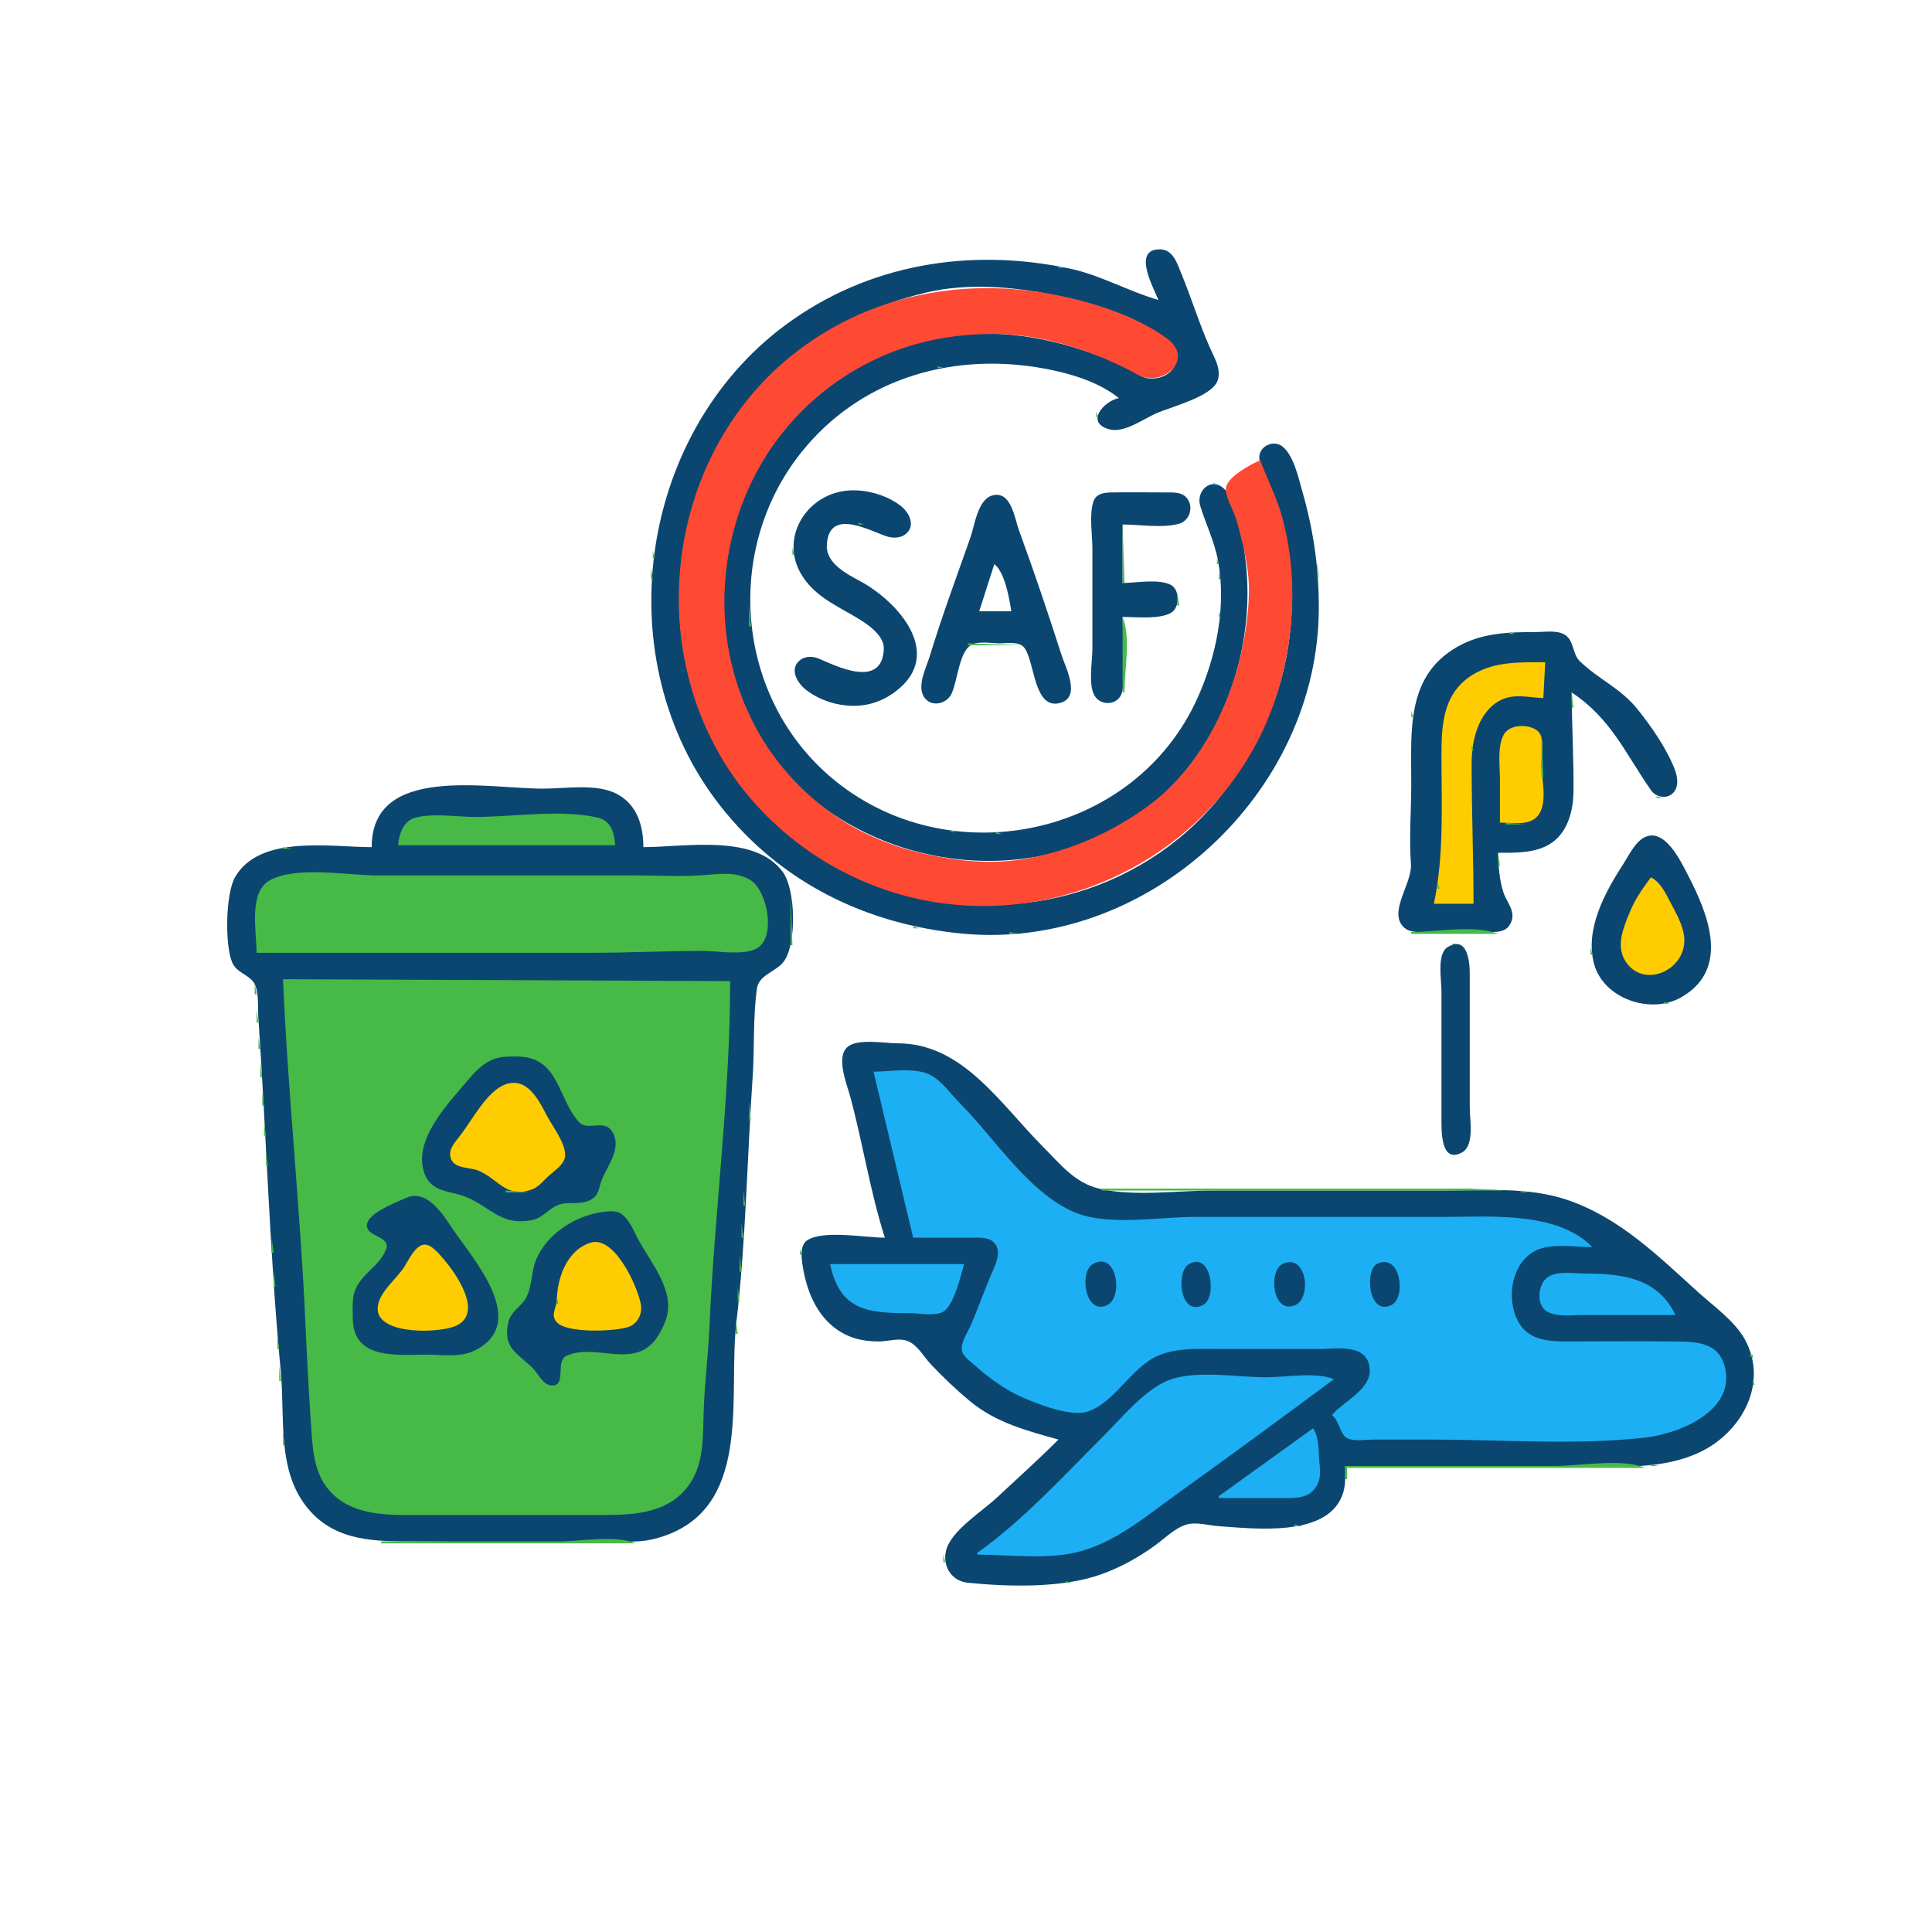 <?xml version="1.0" standalone="yes"?>
<svg xmlns="http://www.w3.org/2000/svg" width="1024" height="1024">
<path style="fill:#ffffff; stroke:none;" d="M0 0L0 1024L1024 1024L1024 0L0 0z"/>
<path style="fill:#0b4670; stroke:none;" d="M614 159C598.043 154.403 583.526 145.88 567 142.36C514.257 131.128 459.948 139.792 416 172.478C337.875 230.585 321.429 350.109 381.668 427C413.578 467.731 459.152 489.991 510 494.83C608.333 504.189 699 420.401 699 322C699 300.356 696.117 280.758 690.141 260C688.14 253.047 685.649 241.267 679.66 236.603C674.76 232.788 666.949 236.766 667.449 243.001C668.361 254.373 677.96 267.312 680.575 279C688.34 313.714 685.545 351.532 670.219 384C659.982 405.687 647.154 424.835 629 440.816C579.694 484.218 509.368 490.511 451 463.691C429.935 454.012 411.687 438.69 396.92 421C340.677 353.622 350.292 251.408 415 193.171C435.998 174.273 463.662 161.494 491 155.039C512.674 149.922 536.379 151.901 558 156.2C577.916 160.16 601.614 167.073 617.957 179.634C629.254 188.317 622.18 201.869 608.576 200.532C604.639 200.146 600.515 196.474 597 194.784C589.592 191.223 581.786 188.285 574 185.667C546.295 176.352 515.402 173.415 487 181.428C403.471 204.996 360.14 297.131 395.694 376C402.262 390.569 410.319 404.742 422.015 415.911C479.649 470.95 578.105 471.404 629.551 407C653.813 376.627 664.751 335.264 660.155 297C658.93 286.796 656.66 265.851 648.442 258.728C641.572 252.773 633.825 260.457 636.119 268C639.109 277.832 643.608 286.753 645.54 297C650.116 321.265 644.733 347.718 634.688 370C601.183 444.323 501.901 464.293 440.424 411.985C389.865 368.967 383.613 291.427 424.515 240C454.969 201.709 501.988 187.281 549 194.576C563.501 196.826 581.485 201.537 593 211C585.077 212.543 574.915 224.047 588.015 227.562C595.854 229.666 606.108 221.98 613 219C620.901 215.584 641.999 210.288 645.258 201.985C647.636 195.925 643.517 189.379 641.14 184C635.51 171.265 631.445 157.875 626.139 145C623.975 139.748 621.846 132.338 614.999 132.167C599.722 131.788 611.521 152.772 614 159z"/>
<path style="fill:#47b947; stroke:none;" d="M609 133L610 134L609 133M483 141L484 142L483 141z"/>
<path style="fill:#1daff3; stroke:none;" d="M561 141L561 142L564 142L561 141z"/>
<path style="fill:#47b947; stroke:none;" d="M570.667 143.333L571.333 143.667L570.667 143.333M472 144L473 145L472 144M578 145L579 146L578 145M581 146L582 147L581 146M584.667 147.333L585.333 147.667L584.667 147.333M460 148L461 149L460 148M587 148L588 149L587 148M455 150L456 151L455 150M593 150L594 151L593 150z"/>
<path style="fill:#fe4933; stroke:none;" d="M668 244C663.111 245.881 651.026 252.561 649.867 258.093C648.884 262.781 653.825 270.434 655.14 275C658.752 287.544 662.376 301.846 661.957 315C660.645 356.116 642.157 402.997 608 427.572C589.576 440.827 570.168 449.611 548 454.339C530.433 458.086 513.564 457.17 496 453.803C477.608 450.278 459.656 443.792 444 433.251C355.665 373.775 367.364 237.732 462 191.375C482.703 181.234 504.081 176.963 527 177C552.791 177.041 580.602 186.211 603 198.574C615.855 205.67 634.166 190.452 617.957 178.954C601.525 167.299 579.564 160.313 560 156.4C508.528 146.103 455.301 157.225 415 192.289C347.102 251.363 340.685 362.054 402.09 428C418.646 445.782 438.45 459.44 461 468.547C549.898 504.451 653.957 454.332 678.845 361C686.329 332.932 687.271 303.186 679.846 275C676.97 264.084 671.809 254.466 668 244z"/>
<path style="fill:#47b947; stroke:none;" d="M598 152L599 153L598 152M448 153L449 154L448 153M446 154L447 155L446 154M612 154L613 155L612 154M444 155L445 156L444 155M442 156L443 157L442 156M609 157L610 158L609 157M611 158L612 159L611 158M433 161L434 162L433 161M423 167L424 168L423 167M420 169L421 170L420 169M412 175L413 176L412 175M638 178L639 179L638 178M407 179L408 180L407 179M639 180L640 181L639 180M642 187L643 188L642 187M497 194L497 195L500 195L497 194M554.667 195.333L555.333 195.667L554.667 195.333M390 196L391 197L390 196M558.667 196.333L559.333 196.667L558.667 196.333M475 201L476 202L475 201M577 202L578 203L577 202M579 203L580 204L579 203M582 204L583 205L582 204M584 205L585 206L584 205M643 205L644 206L643 205M464 206L465 207L464 206M586 206L587 207L586 206M588 207L589 208L588 207M640 207L641 208L640 207M380 208L381 209L380 208M590 208L591 209L590 208M631 210L632 211L631 210M590 211L591 212L590 211M377 212L378 213L377 212M454 212L455 213L454 212M585 212L586 213L585 212M624 213L625 214L624 213M622 214L623 215L622 214M373 218L374 219L373 218M581 218L581 221L582 221L581 218M611 219L612 220L611 219M609 220L610 221L609 220M371 221L372 222L371 221M607 221L608 222L607 221M582 223L583 224L582 223M598 225L599 226L598 225M596 226L597 227L596 226M367 228L368 229L367 228M366 230L367 231L366 230M360 242L361 243L360 242M683 242L684 243L683 242M419 246L420 247L419 246M357 249L358 250L357 249z"/>
<path style="fill:#1daff3; stroke:none;" d="M643 256L643 257L646 257L643 256z"/>
<path style="fill:#47b947; stroke:none;" d="M412 257L413 258L412 257M647 257L648 258L647 257M411 259L412 260L411 259z"/>
<path style="fill:#0b4670; stroke:none;" d="M446 260.468C426.082 264.225 413.97 285.865 424.465 304C431.079 315.429 442.072 320.324 453 326.731C458.693 330.069 468.77 336.318 468.443 344C467.533 365.403 442.909 352.872 434 349.089C430.934 347.787 427 347.649 424.228 349.742C418.111 354.362 422.408 361.805 427.015 365.471C435.625 372.32 448.151 375.492 459 373.535C464.704 372.507 469.954 370.031 474.575 366.56C500.946 346.752 476.03 318.93 456 308.08C448.9 304.234 437.801 298.638 438.228 289C439.161 267.915 462.693 282.443 471 284.569C473.822 285.292 477.385 285.062 479.772 283.258C485.821 278.686 481.725 271.294 476.985 267.789C468.596 261.586 456.312 258.522 446 260.468z"/>
<path style="fill:#47b947; stroke:none;" d="M353 261L354 262L353 261M410 261L411 262L410 261M463.667 261.333L464.333 261.667L463.667 261.333z"/>
<path style="fill:#0b4670; stroke:none;" d="M595 327C602.052 327 614.699 328.422 620.852 324.682C625.278 321.992 625.356 312.846 620.852 310.179C614.721 306.549 601.979 309 595 309L595 278C604.165 278 616.153 280.06 624.985 277.566C630.532 276 632.742 268.842 629.258 264.228C626.576 260.677 621.975 261.007 618 261C608.339 260.984 598.66 260.839 589 261.005C584.993 261.073 580.758 261.677 579.434 266.094C577.255 273.365 579 283.434 579 291L579 344C579 350.58 576.429 364.23 580.742 369.606C584.705 374.544 593.058 373.259 594.682 366.985C597.743 355.159 595 339.229 595 327z"/>
<path style="fill:#47b947; stroke:none;" d="M690 261L691 262L690 261M439 262L440 263L439 262z"/>
<path style="fill:#1daff3; stroke:none;" d="M524.667 262.333L525.333 262.667L524.667 262.333z"/>
<path style="fill:#0b4670; stroke:none;" d="M526.015 262.588C518.193 264.651 516.62 278.447 514.309 285C506.935 305.905 499.178 326.792 492.721 348C490.798 354.316 485.18 364.775 490.653 370.566C494.66 374.808 501.798 372.745 504.2 367.945C507.472 361.407 508.167 346.188 514.419 342.028C518.128 339.559 525.724 341 530 341C533.918 341 540.183 339.794 542.914 343.318C548.564 350.607 547.799 376.463 561.957 372.562C573.157 369.477 564.701 353.633 562.576 347C555.499 324.917 548.013 302.781 540.053 281C537.682 274.511 535.967 259.963 526.015 262.588z"/>
<path style="fill:#47b947; stroke:none;" d="M581 262L582 263L581 262M635 262L636 263L635 262M352 264L353 265L352 264M471 264L472 265L471 264M408 265L409 266L408 265M630 265L631 266L630 265M432 266L433 267L432 266M520 266L521 267L520 266M350.333 270.667L350.667 271.333L350.333 270.667M693 271L694 272L693 271M630 273L631 274L630 273M638 273L639 274L638 273M404 275L405 276L404 275M349.333 276.667L349.667 277.333L349.333 276.667M448.667 277.333L449.333 277.667L448.667 277.333M455 277L455 278L458 278L455 277M403 278L404 279L403 278M460 278L461 279L460 278M595 278L595 309L596 309L595 278M462 279L463 280L462 279M402.333 280.667L402.667 281.333L402.333 280.667M441 281L442 282L441 281M515 281L516 282L515 281M540 282L541 283L540 282M401.333 284.667L401.667 285.333L401.333 284.667M478 284L479 285L478 284M514 284L515 285L514 284M438 285L439 286L438 285M473.667 285.333L474.333 285.667L473.667 285.333M513 287L514 288L513 287M643 288L644 289L643 288M420 290L420 294L421 294L420 290M346 292L346 296L347 296L346 292M511 293L512 294L511 293M439 295L440 296L439 295M645 296L645 299L646 299L645 296M698 298L698 306L699 306L698 298M442 299L443 300L442 299z"/>
<path style="fill:#ffffff; stroke:none;" d="M527 299L519 324L536 324C535.005 317.262 532.581 303.192 527 299z"/>
<path style="fill:#47b947; stroke:none;" d="M443 300L444 301L443 300M546 300L547 301L546 300M345 301L345 307L346 307L345 301M526 302L527 303L526 302M646 303L646 307L647 307L646 303M425 305L426 306L425 305M452 306L453 307L452 306M456 308L457 309L456 308M524 308L525 309L524 308M458 309L459 310L458 309M505 310L506 311L505 310M523 311L524 312L523 311M533 314L534 315L533 314M624 314L624 321L625 321L624 314M434 315L435 316L434 315M435 316L436 317L435 316M503 316L504 317L503 316M552 317L553 318L552 317M438 318L439 319L438 318M440 319L441 320L440 319M397 320L397 332L398 332L397 320M520 320L521 321L520 320M475 321L476 322L475 321M536 323L537 324L536 323M621 324L622 325L621 324M646 324L646 327L647 327L646 324M555 326L556 327L555 326M480 327L481 328L480 327M595 327L595 367L596 367C596 355.566 599.411 337.512 595 327M456 328L457 329L456 328M556 329L557 330L556 329M557 332L558 333L557 332z"/>
<path style="fill:#0b4670; stroke:none;" d="M794 452C802.905 452 813.02 452.262 820.996 447.633C830.895 441.89 833.948 429.67 833.999 419C834.083 401.632 833.143 384.292 833 367C853.96 380.865 861.502 399.435 875.074 418.856C877.842 422.816 884.064 423.795 887.258 419.721C890.31 415.827 888.706 410.062 886.957 406C882.379 395.369 875.182 385.012 867.996 376C859.078 364.816 847.11 359.936 837.344 350.471C833.088 346.345 834.555 339.212 828.945 336.179C824.8 333.938 818.552 335 814 335C800.8 335 787.058 335.39 775 341.442C744.943 356.529 747.991 386.829 748 415C748.005 429.451 746.792 443.51 747.816 458C748.498 467.66 737.112 481.603 742.742 489.941C745.863 494.563 751.087 494 756 494L788 494C792.584 493.998 797.863 494.457 800.427 489.811C803.99 483.355 798.813 478.805 796.853 473C794.729 466.714 794.136 458.61 794 452z"/>
<path style="fill:#47b947; stroke:none;" d="M800 335L800 336L803 336L800 335M398.333 336.667L398.667 337.333L398.333 336.667M789.667 336.333L790.333 336.667L789.667 336.333M559 338L560 339L559 338M644.333 338.667L644.667 339.333L644.333 338.667M782 338L783 339L782 338M495.333 339.667L495.667 340.333L495.333 339.667M777 340L778 341L777 340M833.333 340.667L833.667 341.333L833.333 340.667M513 341L513 342L543 342L513 341M560 341L561 342L560 341M512 343L513 344L512 343M643.333 343.667L643.667 344.333L643.333 343.667M771 343L772 344L771 343M768 345L769 346L768 345M511 346L512 347L511 346z"/>
<path style="fill:#1daff3; stroke:none;" d="M642.333 347.667L642.667 348.333L642.333 347.667z"/>
<path style="fill:#47b947; stroke:none;" d="M834 347L835 348L834 347M545 349L546 350L545 349M763 349L764 350L763 349M563 350L564 351L563 350M762 350L763 351L762 350M817.667 350.333L818.333 350.667L817.667 350.333z"/>
<path style="fill:#fecc01; stroke:none;" d="M760 479L781 479C780.997 454.071 779.96 429.009 780 404C780.019 392.218 783.672 377.298 795 371.279C802.273 367.414 810.287 369.669 818 370L819 351C806.035 351 792.559 350.479 781 357.353C765.023 366.853 764 383.491 764 400C764 426.65 765.451 452.925 760 479z"/>
<path style="fill:#47b947; stroke:none;" d="M464 352L465 353L464 352M491 352L492 353L491 352M509 352L510 353L509 352M760 352L761 353L760 352M839 352L840 353L839 352M440 353L441 354L440 353M818 353L819 354L818 353M841 353L842 354L841 353M461 354L462 355L461 354M459 355L460 356L459 355M483 355L484 356L483 355M490 355L491 356L490 355M508 355L509 356L508 355M447.667 356.333L448.333 356.667L447.667 356.333M455.667 356.333L456.333 356.667L455.667 356.333M846 356L847 357L846 356M482 357L483 358L482 357M489 358L490 359L489 358M507 358L508 359L507 358M350 361L351 362L350 361M405 361L406 362L405 361M488 361L489 362L488 361M549 361L550 362L549 361M693 361L694 362L693 361M775 361L776 362L775 361M774 362L775 363L774 362M424 363L425 364L424 363M773 363L774 364L773 363M505 364L506 365L505 364M692.333 364.667L692.667 365.333L692.333 364.667M475 365L476 366L475 365M407 366L408 367L407 366M488 367L489 368L488 367M504 367L505 368L504 367M833 367L833 375L834 375L833 367M471 368L472 369L471 368M579 368L580 369L579 368M433 369L434 370L433 369M750 369L751 370L750 369M499 372L500 373L499 372M690 372L691 373L690 372M445.667 373.333L446.333 373.667L445.667 373.333M866 374L867 375L866 374M867 375L868 376L867 375M748 377L748 380L749 380L748 377M355 378L356 379L355 378M870 379L871 380L870 379M629 380L630 381L629 380M357 383L358 384L357 383M873 383L874 384L873 383M853 384L854 385L853 384M626 385L627 386L626 385z"/>
<path style="fill:#fecc01; stroke:none;" d="M795 436C799.907 436 806.353 437.084 810.985 435.258C821.789 430.997 817.224 414.563 817.015 406C816.9 401.328 818.944 391.409 815.397 387.819C811.155 383.526 800.306 383.677 797.175 389.109C793.444 395.583 795 405.846 795 413L795 436z"/>
<path style="fill:#47b947; stroke:none;" d="M854 385L855 386L854 385M625 387L626 388L625 387M684 388L685 389L684 388M817 388L817 412L818 412L817 388M420 390L421 391L420 390M623 390L624 391L623 390M423 394L424 395L423 394M880 394L881 395L880 394M780 395L780 398L781 398L780 395M618 396L619 397L618 396M881 396L882 397L881 396M425 397L426 398L425 397M864 398L865 399L864 398M616 399L617 400L616 399M679 399L680 400L679 399M615 400L616 401L615 400M867 403L868 404L867 403M868 405L869 406L868 405z"/>
<path style="fill:#1daff3; stroke:none;" d="M675 406L676 407L675 406z"/>
<path style="fill:#47b947; stroke:none;" d="M887 407L888 408L887 407M369 408L370 409L369 408M674 408L675 409L674 408M440 412L441 413L440 412M372 413L373 414L372 413M602 413L603 414L602 413M671 413L672 414L671 413M872 413L873 414L872 413M444 415L445 416L444 415M873 415L874 416L873 415M598 416L599 417L598 416M669 416L670 417L669 416M216.667 418.333L217.333 418.667L216.667 418.333z"/>
<path style="fill:#0b4670; stroke:none;" d="M197 449C175.239 449 137.429 442.249 124.533 465C119.574 473.749 119.129 500.652 123.009 509.985C125.268 515.418 130.941 516.163 134.258 520.39C137.412 524.409 136.568 534.001 136.91 539C141.196 601.576 142.891 664.585 148.83 727C151.152 751.402 146.427 779.714 163.518 799.911C178.147 817.199 199.381 817 220 817C259.2 817 298.844 818.738 338 816.961C343.678 816.703 349.747 815.115 355 812.985C398.534 795.33 385.887 738.276 390.285 701C395.345 658.116 395.958 614.107 398.91 571C399.971 555.514 399.033 539.362 401.189 524.004C402.272 516.288 411.86 515.15 415.867 508.985C422.209 499.228 421.729 471.567 414.892 462.17C400.043 441.76 362.833 449 341 449C340.999 437.775 337.749 426.472 327 420.825C316.139 415.119 299.946 418 288 418C257.961 418 197 404.981 197 449z"/>
<path style="fill:#47b947; stroke:none;" d="M448 418L449 419L448 418M874 418L875 419L874 418M213 419L214 420L213 419M324 419L325 420L324 419M376 419L377 420L376 419M211 420L212 421L211 420M326 420L327 421L326 420M209 421L210 422L209 421M878 422L878 423L881 423L878 422M883 422L884 423L883 422M586 424L587 425L586 424M833.333 426.667L833.667 427.333L833.333 426.667M335 428L336 429L335 428M201 429L202 430L201 429M469 430L470 431L469 430M832 431L833 432L832 431M386 432L387 433L386 432M570 432L571 433L570 432M657 432L658 433L657 432M211 448L326 448C325.728 441.767 323.907 435.025 316.985 433.394C297.463 428.794 272.086 433 252 433C242.22 433 229.441 430.817 220.004 433.434C213.666 435.191 211.512 442.177 211 448M338 433L339 434L338 433M387 433L388 434L387 433M476 433L477 434L476 433M831 434L832 435L831 434M482 435L483 436L482 435M561.667 435.333L562.333 435.667L561.667 435.333M485.667 436.333L486.333 436.667L485.667 436.333M798 436L798 437L808 437L798 436M554.667 437.333L555.333 437.667L554.667 437.333M652 438L653 439L652 438M392 439L393 440L392 439M545.667 439.333L546.333 439.667L545.667 439.333M393 440L394 441L393 440M504 440L504 441L507 441L504 440M539.667 440.333L540.333 440.667L539.667 440.333M650 440L651 441L650 440M394 441L395 442L394 441M528 441L528 442L531 442L528 441M827 441L828 442L827 441M395 442L396 443L395 442M396 443L397 444L396 443z"/>
<path style="fill:#0b4670; stroke:none;" d="M871.174 444.028C866.45 446.672 863.207 453.592 860.345 458C850.596 473.015 839.879 492.687 844.928 511C849.991 529.362 874.822 537.855 891 528.633C917.351 513.61 905.253 484.315 894.742 464C890.937 456.647 882.132 437.894 871.174 444.028z"/>
<path style="fill:#47b947; stroke:none;" d="M880 443L881 444L880 443M397 444L398 445L397 444M398 445L399 446L398 445M399 446L400 447L399 446M868 446L869 447L868 446M642 448L643 449L642 448M884 448L885 449L884 448M150 449L150 450L155 450L150 449M144.667 450.333L145.333 450.667L144.667 450.333M397 450L398 451L397 450M813.667 450.333L814.333 450.667L813.667 450.333M400 451L401 452L400 451M139 452L140 453L139 452M406 452L407 453L406 452M794 452L794 459L795 459L794 452M404 453L405 454L404 453M135 454L136 455L135 454M406 454L407 455L406 454M861 456L862 457L861 456M412 459L413 460L412 459M629 459L630 460L629 459M628 460L629 461L628 460M417 461L418 462L417 461M136 505L242 505L314 505C333.375 505 352.679 504 372 504C380.095 504 392.395 506.302 399.96 503.258C412 498.413 406.818 472.155 397.96 466.613C389.955 461.606 380.79 463.309 372 463.911C360.435 464.703 348.592 464 337 464L200 464C184.238 464 157.116 458.823 143.015 466.569C131.568 472.856 136 493.932 136 505M622 464L623 465L622 464M795 465L796 466L795 465z"/>
<path style="fill:#fecc01; stroke:none;" d="M875 465C870.708 470.794 866.8 476.3 864.012 483C860.738 490.865 856.363 500.844 861.228 508.985C870.502 524.504 893.196 514.633 892.733 498C892.541 491.119 888.351 483.932 885.219 478C882.622 473.079 880.079 467.597 875 465z"/>
<path style="fill:#47b947; stroke:none;" d="M896 467L897 468L896 467M762 468L762 471L763 471L762 468M854 468L855 469L854 468M418 469L419 470L418 469M614 469L615 470L614 469M897 469L898 470L897 469M853 470L854 471L853 470M432 471L433 472L432 471M898 471L899 472L898 471M745 472L746 473L745 472M796 472L797 473L796 472M419 473L419 501L420 501L419 473z"/>
<path style="fill:#1daff3; stroke:none;" d="M436 473L437 474L436 473z"/>
<path style="fill:#47b947; stroke:none;" d="M882 473L883 474L882 473M899 473L900 474L899 473M440 475L441 476L440 475M797 475L798 476L797 475M900 475L901 476L900 475M901 477L902 478L901 477M446 478L447 479L446 478M849 478L850 479L849 478M448 479L449 480L448 479M902 479L903 480L902 479M593 480L594 481L593 480M741 481L742 482L741 481M903 481L904 482L903 481M455 482L456 483L455 482M586 483L587 484L586 483M847 483L848 484L847 483M904 483L905 484L904 483M580 485L581 486L580 485M470 487L471 488L470 487M801.333 487.667L801.667 488.333L801.333 487.667M741 488L742 489L741 488M567.667 489.333L568.333 489.667L567.667 489.333M861 489L862 490L861 489M563.667 490.333L564.333 490.667L563.667 490.333M484 491L484 492L487 492L484 491M558.667 491.333L559.333 491.667L558.667 491.333M844.333 491.667L844.667 492.333L844.333 491.667M553.667 492.333L554.333 492.667L553.667 492.333M798 492L799 493L798 492M535 494L535 495L541 495L535 494M748 494L748 495L794 495C782.061 489.99 761.003 494 748 494M859.333 495.667L859.667 496.333L859.333 495.667M770 500L770 501L774 501L770 500z"/>
<path style="fill:#0b4670; stroke:none;" d="M767.228 502.028C761.473 505.544 764 519.251 764 525L764 594C764 599.929 763.845 616.862 774.891 610.817C781.657 607.115 779 593.422 779 587L779 516C779 509.574 777.721 495.618 767.228 502.028z"/>
<path style="fill:#47b947; stroke:none;" d="M843 502L843 506L844 506L843 502M418.333 503.667L418.667 504.333L418.333 503.667M891 504L892 505L891 504M906.333 506.667L906.667 507.333L906.333 506.667M889 508L890 509L889 508M861 509L862 510L861 509M127 515L128 516L127 515M130 517L131 518L130 517M404 517L405 518L404 517M132 518L133 519L132 518M150 519C152.636 580.396 159.274 641.64 161.961 703C162.734 720.671 163.696 738.361 164.91 756C165.654 766.793 166.199 778.946 172.928 787.985C183.196 801.778 200.354 803 216 803L320 803C337.644 803 356.247 801.691 366.532 785C373.498 773.695 372.48 758.762 373.039 746C373.668 731.645 375.41 717.366 376.039 703C378.706 642.118 387 580.958 387 520L150 519M135 521L135 527L136 527L135 521M899 521L900 522L899 521M898 522L899 523L898 522M897 523L898 524L897 523M856 526L857 527L856 526M859 528L860 529L859 528M864 530L865 531L864 530M882 531L882 532L885 532L882 531M136 535L136 542L137 542L136 535M400 539L401 540L400 539M137 550L137 556L138 556L137 550z"/>
<path style="fill:#0b4670; stroke:none;" d="M469 656C458.658 656 437.104 651.876 428.148 657.179C423.76 659.777 424.774 666.743 425.439 671C427.344 683.194 432.065 695.631 442.001 703.482C449.079 709.076 457.081 711.058 466 710.995C471.112 710.959 477.178 708.716 481.985 711.179C486.765 713.628 489.725 719.228 493.325 723.05C499.786 729.91 506.746 736.539 514 742.565C527.897 754.108 544.025 758.228 561 763C550.32 773.679 539.056 783.808 528 794.089C520.393 801.163 503.796 811.523 501.394 822.001C499.503 830.252 504.409 838.037 513 838.895C534.822 841.074 563.277 841.827 584 834.305C594.038 830.661 603.347 825.496 612 819.255C617.119 815.562 622.807 809.769 629 808.013C634.189 806.542 640.734 808.55 646 808.911C665.419 810.24 704.777 815.048 711.956 791C713.314 786.45 713 781.693 713 777L832 777C854.67 777 878.797 779.692 900 770.135C922.619 759.939 937.714 733.567 924.86 710C919.556 700.275 908.093 692.153 900 684.83C878.96 665.794 858.509 645.501 831 636.079C809.774 628.808 786.053 631 764 631L643 631C624.034 631 601.511 634.309 583 630.112C569.706 627.098 562.232 617.232 553 608C530.413 585.413 510.336 553 476 553C469.235 553 454.906 550.311 449.394 554.742C442.814 560.033 448.788 574.415 450.576 581C457.302 605.778 461.183 631.552 469 656z"/>
<path style="fill:#47b947; stroke:none;" d="M497 555L498 556L497 555M447 556L448 557L447 556M499 556L500 557L499 556z"/>
<path style="fill:#0b4670; stroke:none;" d="M265 560.468C257.862 561.817 252.978 566.623 248.439 572C238.122 584.222 219.172 603.522 224.653 621C228.319 632.693 239.106 630.828 248 634.819C260.963 640.634 265.888 649.772 282 646.66C287.746 645.55 290.785 640.5 296 638.603C301.523 636.593 307.458 638.932 312.956 636C317.854 633.387 317.196 629.498 319.084 625C322.174 617.639 329.547 608.527 324.682 600.109C320.328 592.574 311.629 599.894 306.85 594.678C295.612 582.413 296.377 560.573 275 560.015C271.691 559.928 268.264 559.851 265 560.468z"/>
<path style="fill:#47b947; stroke:none;" d="M505 560L506 561L505 560M138 563L138 571L139 571L138 563M447.333 568.667L447.667 569.333L447.333 568.667z"/>
<path style="fill:#1daff3; stroke:none;" d="M463 568L484 656L515 656C519.235 656.002 524.48 655.441 527.397 659.228C531.102 664.041 527.148 671.294 525.15 676C521.5 684.594 518.411 693.419 514.719 702C513.127 705.7 509.606 710.867 509.704 714.96C509.79 718.489 513.729 721.022 516.089 723.145C523.567 729.872 531.811 736.015 541 740.208C549.163 743.932 567.018 750.958 576 748.308C590.477 744.037 599.55 724.552 614 718.464C624.244 714.149 636.126 715 647 715L699 715C707.358 715 722.71 712.153 725.562 723.001C728.934 735.824 712.443 742.085 706 750C709.896 753.088 710.208 760.505 714.279 762.397C717.969 764.112 724.012 763 728 763L759 763C796.21 763 835.037 766.114 872 761.95C890.218 759.897 920.464 747.598 914.073 724C910.36 710.292 896.902 711.145 885 711.004C866.672 710.786 848.329 711 830 711C818.901 711 808.314 709.82 803.483 698C798.326 685.381 802.204 666.951 816 661.97C824.101 659.045 835.458 661 844 661C825.362 641.778 789.24 645 765 645L633 645C614.744 645 589.293 649.55 572 643.452C546.726 634.54 527.373 603.374 509 585C504.126 580.126 499.177 572.862 492.985 569.688C484.957 565.573 471.825 568 463 568z"/>
<path style="fill:#47b947; stroke:none;" d="M448.333 572.667L448.667 573.333L448.333 572.667M517 572L518 573L517 572z"/>
<path style="fill:#fecc01; stroke:none;" d="M268.015 574.703C258.084 578.142 250.057 594.061 243.804 602C241.434 605.009 237.882 608.774 238.681 612.957C239.949 619.601 248.191 618.489 253 620.264C263.864 624.274 268.001 635.558 282 630.397C285.232 629.205 287.593 626.345 290 624.014C292.826 621.276 297.219 618.592 298.932 614.961C301.911 608.645 293.086 597.431 290.219 592C285.776 583.584 279.718 570.65 268.015 574.703z"/>
<path style="fill:#47b947; stroke:none;" d="M139 579L139 586L140 586L139 579M282 579L283 580L282 579M450.333 580.667L450.667 581.333L450.333 580.667M397 584L397 594L398 594L397 584M451.333 584.667L451.667 585.333L451.333 584.667M140 595L140 602L141 602L140 595M248 596L249 597L248 596M244 601L245 602L244 601M455 601L456 602L455 601M295 602L296 603L295 602M457.333 609.667L457.667 610.333L457.333 609.667M141 610L141 618L142 618L141 610M458.333 613.667L458.667 614.333L458.333 613.667M298 616L299 617L298 616M459.333 617.667L459.667 618.333L459.333 617.667M460.333 621.667L460.667 622.333L460.333 621.667M565 621L566 622L565 621M566 622L567 623L566 622M584 630L584 631L799 631L779 630L735 630L584 630M268 631L268 632L281 632L268 631M394 631L394 639L395 639L394 631M806 631L806 632L810 632L806 631M815.667 632.333L816.333 632.667L815.667 632.333M820.667 633.333L821.333 633.667L820.667 633.333z"/>
<path style="fill:#0b4670; stroke:none;" d="M215 635.012C210.156 637.274 192.332 643.678 194.662 650.868C196.167 655.513 206.806 655.752 204.712 661.846C201.215 672.024 188.687 675.978 187.185 688C186.736 691.598 186.959 695.38 187.004 699C187.274 720.859 210.483 718 226 718C233.9 718 243.67 719.555 251 716.08C281.897 701.433 249.957 666.436 239.667 651C234.677 643.516 226.112 629.823 215 635.012z"/>
<path style="fill:#47b947; stroke:none;" d="M464.333 637.667L464.667 638.333L464.333 637.667M834 637L835 638L834 637M837 638L838 639L837 638M843 641L844 642L843 641z"/>
<path style="fill:#0b4670; stroke:none;" d="M319 642.428C304.819 644.459 289.58 654.086 284.008 668C281.612 673.984 282.09 680.881 279.301 686.96C276.791 692.431 270.823 694.646 269.394 701C266.294 714.78 274.707 717.438 282.482 725.277C285.416 728.234 287.954 734.515 292.945 734.379C300.202 734.182 294.332 721.262 300.228 718.603C316.275 711.369 336.83 726.896 348.812 707.999C350.554 705.252 352.094 702.102 353.085 699C357.78 684.307 345.563 670.008 338.86 658C336.31 653.431 333.931 646.859 329.671 643.603C326.721 641.349 322.43 641.937 319 642.428z"/>
<path style="fill:#47b947; stroke:none;" d="M845 642L846 643L845 642M852 646L853 647L852 646M393 648L393 656L394 656L393 648M857 649L858 650L857 649M863 653L864 654L863 653M144 656L144 664L145 664L144 656M428 656L429 657L428 656M867 656L868 657L867 656z"/>
<path style="fill:#fecc01; stroke:none;" d="M313 658.653C300.221 662.654 295.341 677.755 295.13 689C295.052 693.178 291.683 696.638 294.894 700.581C300.023 706.88 325.756 705.722 332.96 703.347C338.13 701.643 340.65 696.165 339.606 691C337.559 680.882 325.446 654.756 313 658.653M223.184 660.086C218.79 662.151 216.012 669.236 213.244 673C208.994 678.778 199.878 686.215 200.164 694C200.665 707.648 233.183 706.781 241.985 702.566C256.396 695.666 241.427 674.541 234.815 667C232.322 664.158 227.611 658.006 223.184 660.086z"/>
<path style="fill:#47b947; stroke:none;" d="M871 659L872 660L871 659M424 662L424 665L425 665L424 662M392 665L392 674L393 674L392 665M327 667L328 668L327 667M216 668L217 669L216 668z"/>
<path style="fill:#0b4670; stroke:none;" d="M579.148 670.028C571.812 674.367 575.266 697.552 586.941 691.667C595.642 687.282 591.835 662.523 579.148 670.028M630.148 670.029C622.962 674.238 625.473 698.288 637.852 691.566C645.154 687.6 641.955 663.111 630.148 670.029M680.109 669.742C671.726 673.328 674.645 697.581 686.891 691.552C695.138 687.491 692.611 664.394 680.109 669.742M730.148 669.742C722.935 672.988 725.396 698.195 737.772 691.552C745.211 687.558 742.472 664.197 730.148 669.742z"/>
<path style="fill:#47b947; stroke:none;" d="M237 670L238 671L237 670z"/>
<path style="fill:#1daff3; stroke:none;" d="M440 670C445.128 694.778 460.193 696 482 696C486.737 696 496.351 697.83 500.351 694.972C505.728 691.131 509.224 676.214 511 670L440 670z"/>
<path style="fill:#47b947; stroke:none;" d="M425.333 671.667L425.667 672.333L425.333 671.667M145 673L145 682L146 682L145 673z"/>
<path style="fill:#1daff3; stroke:none;" d="M888 697C878.715 677.092 859.035 675 840 675C834.125 675 825.277 673.385 820.225 677.009C815.01 680.75 814.029 691.906 820.133 695.231C825.512 698.161 833.11 697 839 697L858 697L888 697z"/>
<path style="fill:#47b947; stroke:none;" d="M295 678L296 679L295 678M333 678L334 679L333 678M427 680L428 681L427 680M391 682L391 690L392 690L391 682M428 683L429 684L428 683M898 683L899 684L898 683M204 684L205 685L204 684M899 684L900 685L899 684M900 685L901 686L900 685M901 686L902 687L901 686M247 687L248 688L247 687M295 687L295 691L296 691L295 687M914 698L915 699L914 698M390 699L390 707L391 707L390 699M915 699L916 700L915 699M294 700L295 701L294 700M917 701L918 702L917 701M918 702L919 703L918 702M919 703L920 704L919 703M443 704L444 705L443 704M920 704L921 705L920 704M446 706L447 707L446 706M147 707L147 715L148 715L147 707M457.667 710.333L458.333 710.667L457.667 710.333M481 710L482 711L481 710M489 718L490 719L489 718M927 718L929 720L929 718L927 718M491 720L492 721L491 720M148 724L148 732L149 732L148 724M929.333 724.667L929.667 725.333L929.333 724.667M499 728L500 729L499 728M500 729L501 730L500 729M501 730L502 731L501 730z"/>
<path style="fill:#1daff3; stroke:none;" d="M518 823L518 824C535.487 824 556.045 826.931 573 822.124C592.469 816.605 607.864 803.261 624 791.71C651.877 771.754 679.46 751.412 707 731C697.449 726.992 681.372 730 671 730C655.671 730 633.374 725.92 619 731.688C606.637 736.65 594.315 751.703 585 761C564.255 781.704 541.944 806.136 518 823z"/>
<path style="fill:#47b947; stroke:none;" d="M929 731L929 734L930 734L929 731M928 738L929 739L928 738M516 744L517 745L516 744M926 744L927 745L926 744M925 746L926 747L925 746M525 750L526 751L525 750M527 751L528 752L527 751M531 753L532 754L531 753M533 754L534 755L533 754z"/>
<path style="fill:#1daff3; stroke:none;" d="M696 757L646 793L646 794L681 794C686.904 793.998 693.149 794.074 697.03 788.812C701.173 783.195 699.2 777.333 699.014 771C698.87 766.082 698.615 761.282 696 757z"/>
<path style="fill:#47b947; stroke:none;" d="M150 759L150 766L151 766L150 759M548 759L549 760L548 759M906 766L907 767L906 766M901 769L902 770L901 769M899 770L900 771L899 770M896 771L897 772L896 771M551 772L552 773L551 772M887 774L888 775L887 774M875 776L875 777L879 777L875 776M152 777L153 778L152 777M713 777L713 784L714 784L714 778L872 778C859.593 772.794 837.515 777 824 777L713 777M153 781L154 782L153 781M540 782L541 783L540 782M383 783L384 784L383 783M539 783L540 784L539 783M538 784L539 785L538 784M537 785L538 786L537 785M536 786L537 787L536 786M535 787L536 788L535 787M534 788L535 789L534 788M533 789L534 790L533 789M532 790L533 791L532 790M158 792L159 793L158 792M711 792L712 793L711 792M707 799L708 800L707 799M521 800L522 801L521 800M520 801L521 802L520 801M168 804L169 805L168 804M169 805L170 806L169 805M699 805L700 806L699 805M366 806L367 807L366 806M697 806L698 807L697 806M628 807L629 808L628 807M631 807L632 808L631 807M686 808L686 809L691 809L686 808M353 813L354 814L353 813M186 814L187 815L186 814z"/>
<path style="fill:#1daff3; stroke:none;" d="M346.667 815.333L347.333 815.667L346.667 815.333z"/>
<path style="fill:#47b947; stroke:none;" d="M202 817L202 818L337 818C326.258 813.492 307.682 817 296 817L202 817M605 823L606 824L605 823M500 824L500 828L501 828L500 824M600 826L601 827L600 826M590 831L591 832L590 831M588 832L589 833L588 832M565 838L565 839L568 839L565 838z"/>
</svg>

